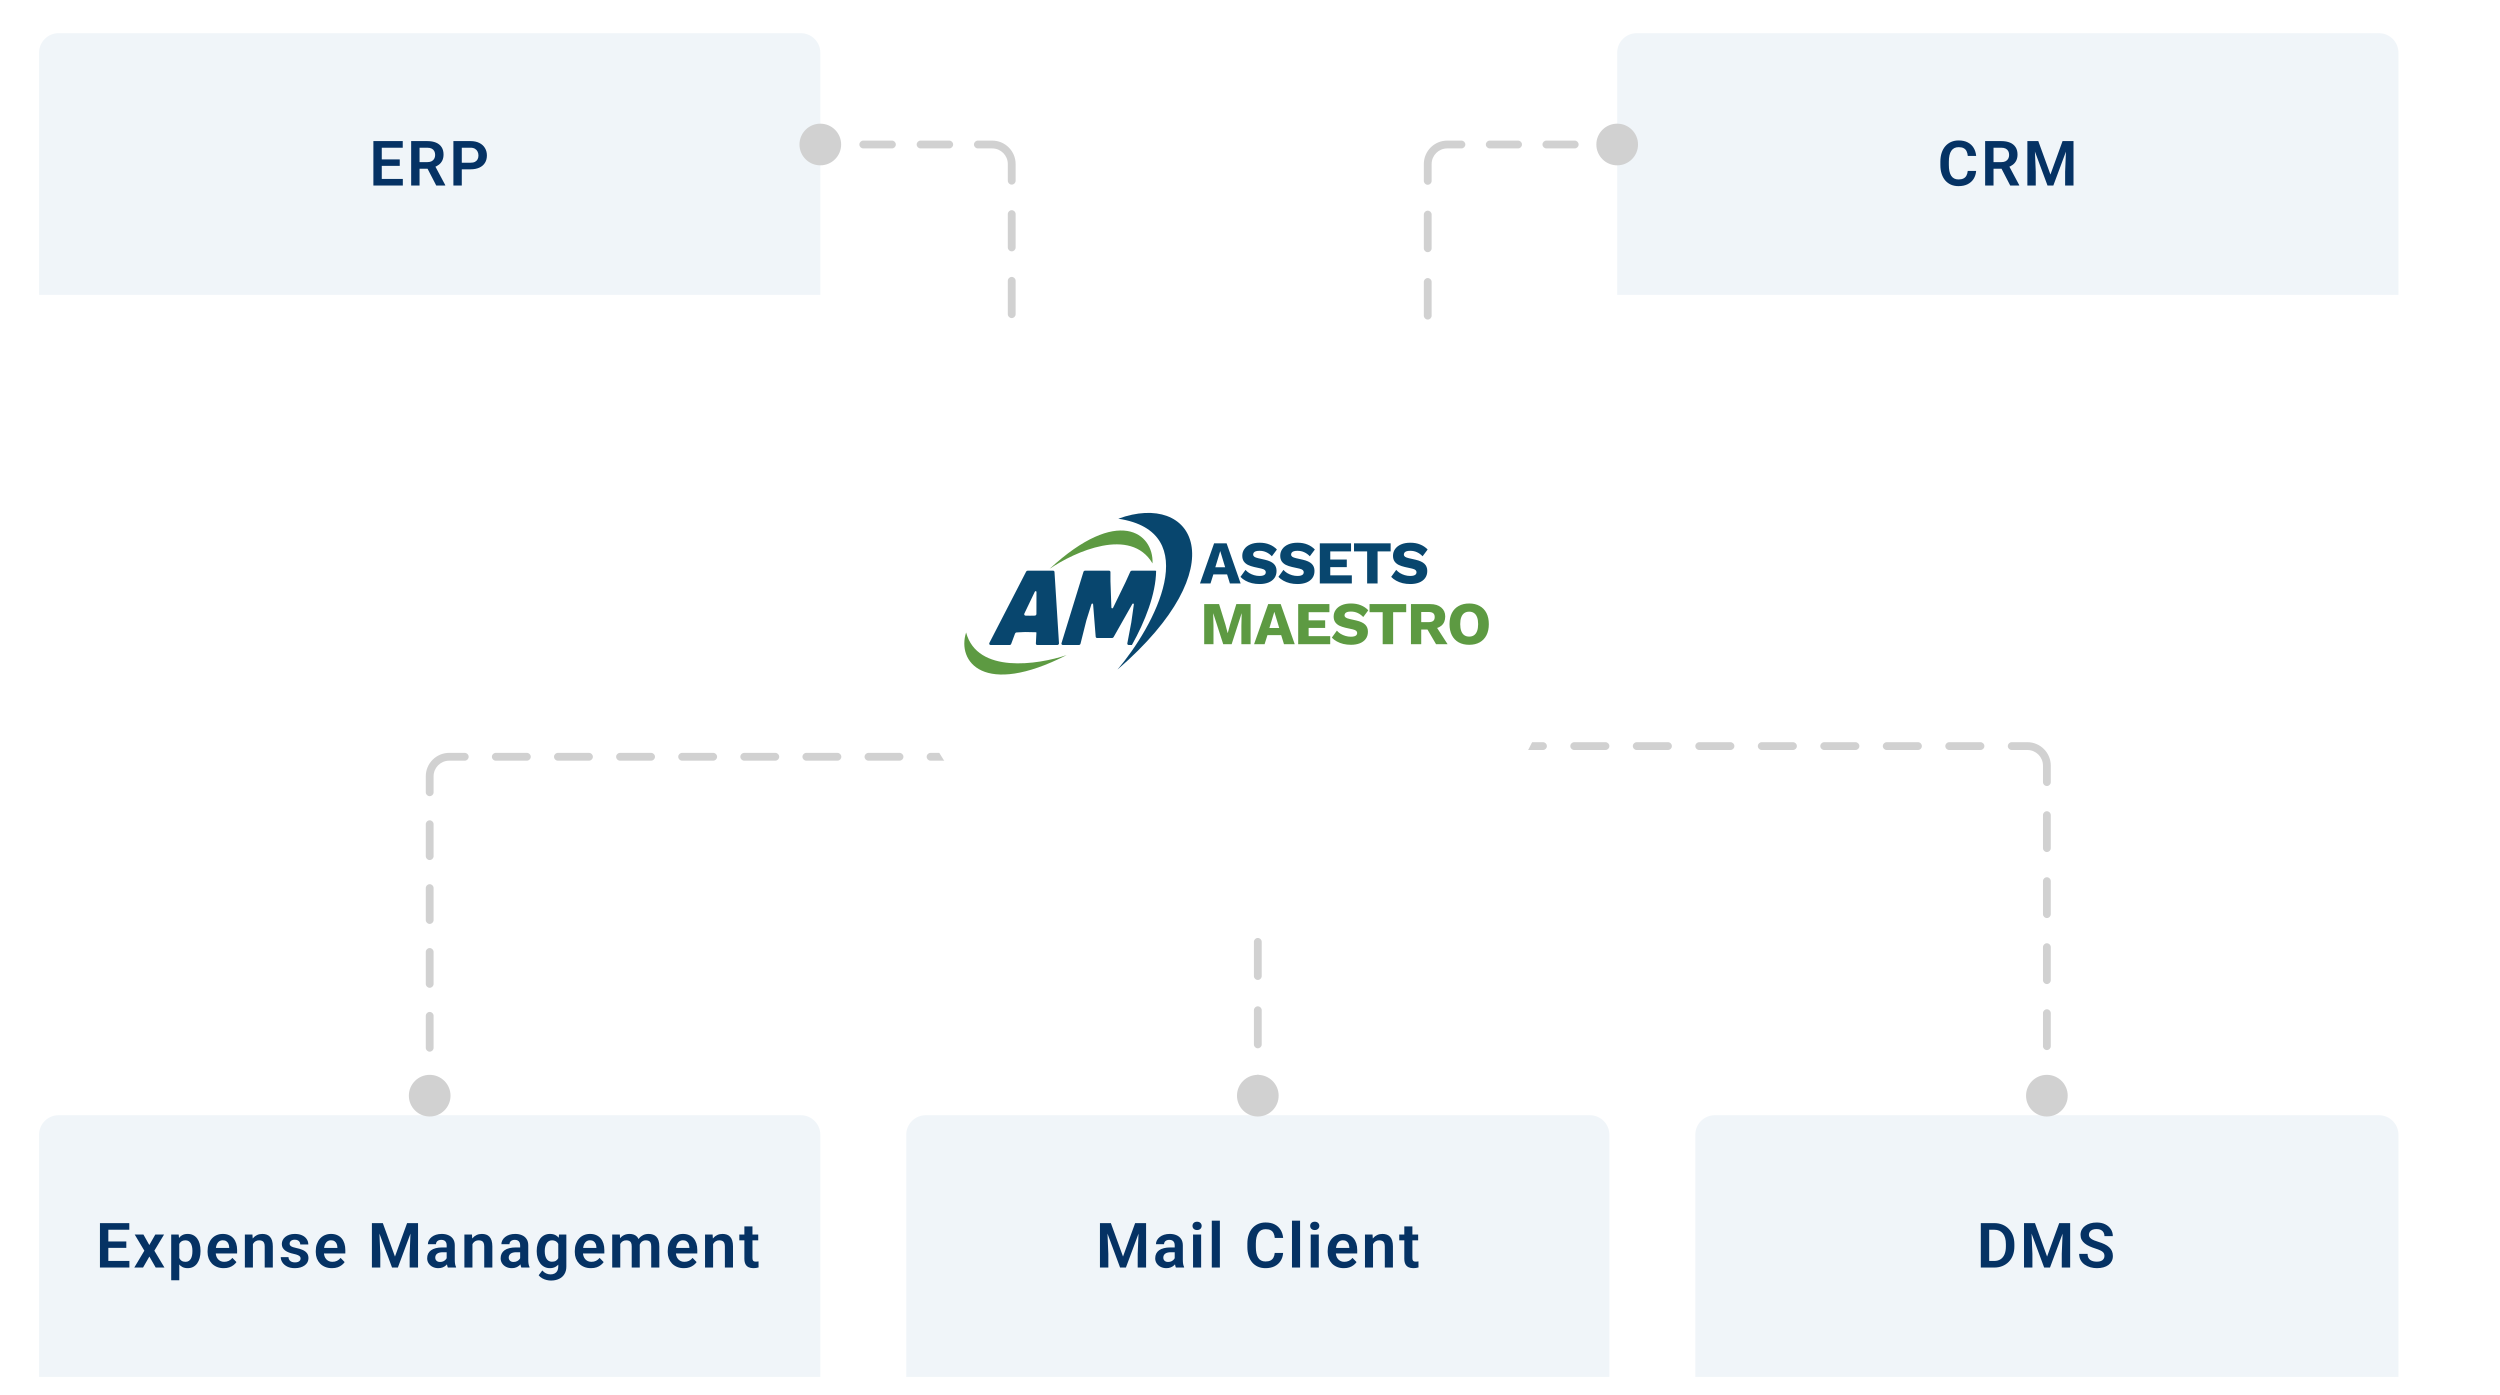 <?xml version="1.0" encoding="UTF-8"?>
<svg xmlns="http://www.w3.org/2000/svg" width="640" height="357" viewBox="0 0 640 357" fill="none">
  <g clip-path="url(#clip0_5178_7550)">
    <rect width="640" height="356" transform="translate(0 0.494)" fill="white"></rect>
    <g filter="url(#filter0_d_5178_7550)">
      <rect width="180" height="67" transform="translate(232 280.494)" fill="white"></rect>
      <path d="M232 285.494C232 282.732 234.239 280.494 237 280.494H407C409.761 280.494 412 282.732 412 285.494V347.494H232V285.494Z" fill="#F0F5F9"></path>
      <path d="M282.523 308.119H284.383L287.492 316.681L290.594 308.119H292.461L288.234 319.494H286.742L282.523 308.119ZM281.586 308.119H283.406L283.734 315.986V319.494H281.586V308.119ZM291.57 308.119H293.398V319.494H291.25V315.986L291.57 308.119ZM300.726 317.697V313.798C300.726 313.512 300.676 313.264 300.578 313.056C300.479 312.848 300.328 312.686 300.124 312.572C299.921 312.457 299.663 312.4 299.351 312.4C299.075 312.4 298.833 312.447 298.624 312.541C298.421 312.634 298.265 312.767 298.156 312.939C298.046 313.106 297.992 313.298 297.992 313.517H295.921C295.921 313.168 296.005 312.837 296.171 312.525C296.338 312.207 296.575 311.926 296.882 311.681C297.195 311.431 297.567 311.236 297.999 311.095C298.437 310.955 298.926 310.884 299.468 310.884C300.109 310.884 300.679 310.994 301.179 311.212C301.684 311.426 302.08 311.749 302.367 312.181C302.658 312.613 302.804 313.158 302.804 313.814V317.501C302.804 317.923 302.83 318.285 302.882 318.587C302.939 318.884 303.023 319.142 303.132 319.361V319.494H301.031C300.932 319.28 300.856 319.009 300.804 318.681C300.752 318.348 300.726 318.02 300.726 317.697ZM301.015 314.345L301.031 315.572H299.726C299.403 315.572 299.119 315.606 298.874 315.673C298.63 315.736 298.429 315.83 298.273 315.955C298.117 316.074 297.999 316.22 297.921 316.392C297.843 316.559 297.804 316.749 297.804 316.962C297.804 317.171 297.851 317.358 297.945 317.525C298.044 317.692 298.184 317.824 298.367 317.923C298.554 318.017 298.773 318.064 299.023 318.064C299.387 318.064 299.705 317.991 299.976 317.845C300.247 317.694 300.458 317.512 300.609 317.298C300.76 317.085 300.841 316.882 300.851 316.689L301.445 317.58C301.372 317.793 301.262 318.02 301.117 318.259C300.971 318.499 300.783 318.723 300.554 318.931C300.325 319.139 300.049 319.311 299.726 319.447C299.403 319.582 299.028 319.65 298.601 319.65C298.054 319.65 297.564 319.541 297.132 319.322C296.7 319.103 296.359 318.804 296.109 318.423C295.859 318.043 295.734 317.611 295.734 317.126C295.734 316.679 295.817 316.283 295.984 315.939C296.15 315.595 296.398 315.306 296.726 315.072C297.054 314.832 297.46 314.653 297.945 314.533C298.434 314.408 298.994 314.345 299.624 314.345H301.015ZM307.491 311.041V319.494H305.421V311.041H307.491ZM305.28 308.83C305.28 308.522 305.384 308.267 305.593 308.064C305.806 307.861 306.093 307.759 306.452 307.759C306.811 307.759 307.095 307.861 307.303 308.064C307.517 308.267 307.624 308.522 307.624 308.83C307.624 309.132 307.517 309.384 307.303 309.587C307.095 309.791 306.811 309.892 306.452 309.892C306.093 309.892 305.806 309.791 305.593 309.587C305.384 309.384 305.28 309.132 305.28 308.83ZM312.287 307.494V319.494H310.217V307.494H312.287ZM326.333 315.751H328.481C328.424 316.512 328.213 317.186 327.848 317.775C327.484 318.358 326.976 318.817 326.325 319.15C325.674 319.483 324.885 319.65 323.958 319.65C323.244 319.65 322.601 319.525 322.028 319.275C321.46 319.02 320.973 318.658 320.567 318.189C320.166 317.715 319.859 317.147 319.645 316.486C319.432 315.819 319.325 315.072 319.325 314.244V313.376C319.325 312.548 319.434 311.801 319.653 311.134C319.872 310.468 320.184 309.9 320.591 309.431C321.002 308.957 321.494 308.593 322.067 308.337C322.645 308.082 323.291 307.955 324.005 307.955C324.932 307.955 325.716 308.126 326.356 308.47C326.997 308.809 327.494 309.275 327.848 309.869C328.203 310.462 328.416 311.145 328.489 311.916H326.341C326.299 311.436 326.195 311.03 326.028 310.697C325.867 310.363 325.622 310.111 325.294 309.939C324.971 309.762 324.541 309.673 324.005 309.673C323.588 309.673 323.221 309.751 322.903 309.908C322.591 310.064 322.33 310.298 322.122 310.611C321.914 310.918 321.757 311.304 321.653 311.767C321.549 312.225 321.497 312.757 321.497 313.361V314.244C321.497 314.822 321.544 315.34 321.638 315.798C321.731 316.257 321.877 316.645 322.075 316.962C322.273 317.28 322.528 317.522 322.841 317.689C323.153 317.856 323.526 317.939 323.958 317.939C324.484 317.939 324.911 317.856 325.239 317.689C325.572 317.522 325.825 317.278 325.997 316.955C326.174 316.632 326.286 316.231 326.333 315.751ZM332.817 307.494V319.494H330.746V307.494H332.817ZM337.613 311.041V319.494H335.542V311.041H337.613ZM335.402 308.83C335.402 308.522 335.506 308.267 335.714 308.064C335.928 307.861 336.214 307.759 336.574 307.759C336.933 307.759 337.217 307.861 337.425 308.064C337.639 308.267 337.746 308.522 337.746 308.83C337.746 309.132 337.639 309.384 337.425 309.587C337.217 309.791 336.933 309.892 336.574 309.892C336.214 309.892 335.928 309.791 335.714 309.587C335.506 309.384 335.402 309.132 335.402 308.83ZM344.018 319.65C343.378 319.65 342.802 319.546 342.292 319.337C341.781 319.129 341.347 318.84 340.987 318.47C340.633 318.095 340.36 317.66 340.167 317.166C339.979 316.666 339.886 316.129 339.886 315.556V315.244C339.886 314.593 339.979 314.001 340.167 313.47C340.354 312.934 340.62 312.473 340.964 312.087C341.307 311.702 341.719 311.405 342.198 311.197C342.677 310.988 343.206 310.884 343.784 310.884C344.383 310.884 344.912 310.986 345.37 311.189C345.828 311.387 346.211 311.668 346.518 312.033C346.826 312.397 347.057 312.835 347.214 313.345C347.37 313.85 347.448 314.41 347.448 315.025V315.892H340.823V314.47H345.417V314.314C345.406 313.986 345.344 313.686 345.229 313.416C345.115 313.139 344.938 312.921 344.698 312.759C344.459 312.593 344.149 312.509 343.768 312.509C343.461 312.509 343.193 312.577 342.964 312.712C342.74 312.843 342.552 313.03 342.401 313.275C342.255 313.514 342.146 313.801 342.073 314.134C342 314.468 341.964 314.837 341.964 315.244V315.556C341.964 315.91 342.011 316.238 342.104 316.541C342.203 316.843 342.347 317.106 342.534 317.33C342.727 317.548 342.956 317.72 343.222 317.845C343.492 317.965 343.8 318.025 344.143 318.025C344.576 318.025 344.966 317.942 345.315 317.775C345.669 317.603 345.977 317.35 346.237 317.017L347.276 318.095C347.099 318.356 346.86 318.606 346.557 318.845C346.261 319.085 345.901 319.28 345.479 319.431C345.057 319.577 344.571 319.65 344.018 319.65ZM351.494 312.845V319.494H349.432V311.041H351.369L351.494 312.845ZM351.166 314.962H350.557C350.562 314.348 350.645 313.791 350.807 313.291C350.968 312.791 351.195 312.361 351.487 312.001C351.783 311.642 352.135 311.366 352.541 311.173C352.948 310.981 353.401 310.884 353.901 310.884C354.307 310.884 354.674 310.942 355.002 311.056C355.33 311.171 355.612 311.353 355.846 311.603C356.086 311.853 356.268 312.181 356.393 312.587C356.523 312.988 356.588 313.483 356.588 314.072V319.494H354.51V314.056C354.51 313.671 354.453 313.366 354.338 313.142C354.229 312.918 354.067 312.759 353.854 312.666C353.645 312.572 353.388 312.525 353.08 312.525C352.763 312.525 352.484 312.59 352.244 312.72C352.01 312.845 351.812 313.02 351.651 313.244C351.494 313.468 351.375 313.725 351.291 314.017C351.208 314.309 351.166 314.624 351.166 314.962ZM363.048 311.041V312.525H358.205V311.041H363.048ZM359.502 308.962H361.572V317.056C361.572 317.306 361.606 317.499 361.673 317.634C361.741 317.77 361.843 317.861 361.978 317.908C362.114 317.955 362.275 317.978 362.463 317.978C362.598 317.978 362.723 317.97 362.838 317.955C362.952 317.939 363.048 317.923 363.127 317.908L363.134 319.455C362.963 319.512 362.767 319.559 362.548 319.595C362.335 319.632 362.093 319.65 361.822 319.65C361.358 319.65 360.952 319.572 360.603 319.416C360.254 319.254 359.983 318.996 359.791 318.642C359.598 318.283 359.502 317.809 359.502 317.22V308.962Z" fill="#053264"></path>
    </g>
    <g filter="url(#filter1_d_5178_7550)">
      <rect width="200" height="67" transform="translate(10 3.494)" fill="white"></rect>
      <path d="M10 8.494C10 5.732 12.239 3.494 15 3.494H205C207.761 3.494 210 5.732 210 8.494V70.494H10V8.494Z" fill="#F0F5F9"></path>
      <path d="M103.125 40.806V42.494H97.078V40.806H103.125ZM97.734 31.119V42.494H95.586V31.119H97.734ZM102.336 35.814V37.462H97.078V35.814H102.336ZM103.102 31.119V32.814H97.078V31.119H103.102ZM105.257 31.119H109.39C110.255 31.119 110.997 31.249 111.617 31.509C112.236 31.77 112.713 32.155 113.046 32.666C113.38 33.176 113.546 33.803 113.546 34.548C113.546 35.137 113.442 35.647 113.234 36.08C113.025 36.512 112.731 36.874 112.351 37.166C111.976 37.457 111.533 37.686 111.023 37.853L110.351 38.197H106.703L106.687 36.502H109.413C109.856 36.502 110.223 36.423 110.515 36.267C110.807 36.111 111.025 35.895 111.171 35.619C111.322 35.343 111.398 35.028 111.398 34.673C111.398 34.293 111.325 33.965 111.179 33.689C111.033 33.408 110.812 33.192 110.515 33.041C110.218 32.889 109.843 32.814 109.39 32.814H107.406V42.494H105.257V31.119ZM111.679 42.494L109.046 37.4L111.32 37.392L113.984 42.384V42.494H111.679ZM120.444 38.345H117.514V36.658H120.444C120.923 36.658 121.311 36.58 121.608 36.423C121.91 36.262 122.132 36.043 122.272 35.767C122.413 35.486 122.483 35.166 122.483 34.806C122.483 34.457 122.413 34.132 122.272 33.83C122.132 33.528 121.91 33.283 121.608 33.095C121.311 32.908 120.923 32.814 120.444 32.814H118.218V42.494H116.069V31.119H120.444C121.329 31.119 122.085 31.277 122.71 31.595C123.34 31.908 123.819 32.343 124.147 32.9C124.481 33.452 124.647 34.082 124.647 34.791C124.647 35.525 124.481 36.158 124.147 36.689C123.819 37.22 123.34 37.629 122.71 37.916C122.085 38.202 121.329 38.345 120.444 38.345Z" fill="#053264"></path>
    </g>
    <g filter="url(#filter2_d_5178_7550)">
      <rect width="200" height="67" transform="translate(10 280.494)" fill="white"></rect>
      <path d="M10 285.494C10 282.732 12.239 280.494 15 280.494H205C207.761 280.494 210 282.732 210 285.494V347.494H10V285.494Z" fill="#F0F5F9"></path>
      <path d="M33.125 317.806V319.494H27.078V317.806H33.125ZM27.734 308.119V319.494H25.586V308.119H27.734ZM32.336 312.814V314.462H27.078V312.814H32.336ZM33.102 308.119V309.814H27.078V308.119H33.102ZM36.718 311.041L38.226 313.728L39.757 311.041H41.999L39.515 315.181L42.101 319.494H39.859L38.242 316.673L36.617 319.494H34.374L36.953 315.181L34.484 311.041H36.718ZM45.897 312.666V322.744H43.827V311.041H45.741L45.897 312.666ZM51.327 315.181V315.345C51.327 315.96 51.254 316.53 51.108 317.056C50.968 317.577 50.759 318.033 50.483 318.423C50.207 318.809 49.863 319.111 49.452 319.33C49.046 319.543 48.577 319.65 48.046 319.65C47.525 319.65 47.072 319.551 46.686 319.353C46.301 319.15 45.975 318.863 45.71 318.494C45.444 318.124 45.23 317.694 45.069 317.205C44.913 316.71 44.796 316.171 44.718 315.587V315.064C44.796 314.444 44.913 313.882 45.069 313.376C45.23 312.866 45.444 312.426 45.71 312.056C45.975 311.681 46.298 311.392 46.678 311.189C47.064 310.986 47.514 310.884 48.03 310.884C48.566 310.884 49.038 310.986 49.444 311.189C49.855 311.392 50.202 311.684 50.483 312.064C50.764 312.444 50.975 312.897 51.116 313.423C51.257 313.949 51.327 314.535 51.327 315.181ZM49.257 315.345V315.181C49.257 314.806 49.223 314.46 49.155 314.142C49.087 313.819 48.983 313.538 48.843 313.298C48.702 313.054 48.52 312.863 48.296 312.728C48.072 312.593 47.801 312.525 47.483 312.525C47.165 312.525 46.892 312.577 46.663 312.681C46.434 312.785 46.246 312.934 46.1 313.126C45.955 313.319 45.84 313.548 45.757 313.814C45.678 314.074 45.626 314.363 45.6 314.681V315.978C45.647 316.363 45.738 316.71 45.874 317.017C46.009 317.324 46.207 317.569 46.468 317.751C46.733 317.934 47.077 318.025 47.499 318.025C47.816 318.025 48.087 317.955 48.311 317.814C48.535 317.673 48.718 317.481 48.858 317.236C48.999 316.986 49.1 316.699 49.163 316.376C49.225 316.054 49.257 315.71 49.257 315.345ZM57.272 319.65C56.631 319.65 56.055 319.546 55.545 319.337C55.035 319.129 54.6 318.84 54.24 318.47C53.886 318.095 53.613 317.66 53.42 317.166C53.233 316.666 53.139 316.129 53.139 315.556V315.244C53.139 314.593 53.233 314.001 53.42 313.47C53.608 312.934 53.873 312.473 54.217 312.087C54.561 311.702 54.972 311.405 55.451 311.197C55.93 310.988 56.459 310.884 57.037 310.884C57.636 310.884 58.165 310.986 58.623 311.189C59.081 311.387 59.464 311.668 59.772 312.033C60.079 312.397 60.311 312.835 60.467 313.345C60.623 313.85 60.701 314.41 60.701 315.025V315.892H54.076V314.47H58.67V314.314C58.66 313.986 58.597 313.686 58.483 313.416C58.368 313.139 58.191 312.921 57.951 312.759C57.712 312.593 57.402 312.509 57.022 312.509C56.714 312.509 56.446 312.577 56.217 312.712C55.993 312.843 55.805 313.03 55.654 313.275C55.508 313.514 55.399 313.801 55.326 314.134C55.253 314.468 55.217 314.837 55.217 315.244V315.556C55.217 315.91 55.264 316.238 55.358 316.541C55.456 316.843 55.6 317.106 55.787 317.33C55.98 317.548 56.209 317.72 56.475 317.845C56.745 317.965 57.053 318.025 57.397 318.025C57.829 318.025 58.219 317.942 58.568 317.775C58.923 317.603 59.23 317.35 59.49 317.017L60.529 318.095C60.352 318.356 60.113 318.606 59.811 318.845C59.514 319.085 59.154 319.28 58.733 319.431C58.311 319.577 57.824 319.65 57.272 319.65ZM64.748 312.845V319.494H62.685V311.041H64.623L64.748 312.845ZM64.419 314.962H63.81C63.815 314.348 63.898 313.791 64.06 313.291C64.222 312.791 64.448 312.361 64.74 312.001C65.037 311.642 65.388 311.366 65.794 311.173C66.201 310.981 66.654 310.884 67.154 310.884C67.56 310.884 67.927 310.942 68.255 311.056C68.583 311.171 68.865 311.353 69.099 311.603C69.339 311.853 69.521 312.181 69.646 312.587C69.776 312.988 69.841 313.483 69.841 314.072V319.494H67.763V314.056C67.763 313.671 67.706 313.366 67.591 313.142C67.482 312.918 67.32 312.759 67.107 312.666C66.898 312.572 66.641 312.525 66.333 312.525C66.016 312.525 65.737 312.59 65.498 312.72C65.263 312.845 65.065 313.02 64.904 313.244C64.748 313.468 64.628 313.725 64.544 314.017C64.461 314.309 64.419 314.624 64.419 314.962ZM76.95 317.181C76.95 317.004 76.903 316.845 76.809 316.705C76.716 316.564 76.538 316.436 76.278 316.322C76.023 316.202 75.648 316.09 75.153 315.986C74.716 315.892 74.312 315.775 73.942 315.634C73.572 315.494 73.255 315.324 72.989 315.126C72.723 314.923 72.515 314.686 72.364 314.416C72.218 314.139 72.145 313.822 72.145 313.462C72.145 313.113 72.221 312.785 72.372 312.478C72.523 312.166 72.742 311.892 73.028 311.658C73.315 311.418 73.663 311.231 74.075 311.095C74.487 310.955 74.95 310.884 75.466 310.884C76.184 310.884 76.802 311.001 77.317 311.236C77.838 311.47 78.237 311.793 78.513 312.205C78.788 312.611 78.927 313.069 78.927 313.58H76.864C76.864 313.356 76.812 313.153 76.708 312.97C76.609 312.788 76.455 312.642 76.247 312.533C76.038 312.418 75.775 312.361 75.458 312.361C75.171 312.361 74.929 312.408 74.731 312.501C74.538 312.595 74.393 312.718 74.294 312.869C74.195 313.02 74.145 313.186 74.145 313.369C74.145 313.504 74.171 313.626 74.223 313.736C74.281 313.84 74.372 313.936 74.497 314.025C74.622 314.113 74.791 314.194 75.005 314.267C75.223 314.34 75.492 314.41 75.809 314.478C76.44 314.603 76.989 314.77 77.458 314.978C77.932 315.181 78.302 315.452 78.567 315.791C78.833 316.129 78.966 316.561 78.966 317.087C78.966 317.462 78.885 317.806 78.723 318.119C78.562 318.426 78.328 318.694 78.02 318.923C77.713 319.153 77.346 319.332 76.919 319.462C76.492 319.587 76.01 319.65 75.473 319.65C74.697 319.65 74.041 319.512 73.505 319.236C72.968 318.955 72.562 318.6 72.286 318.173C72.01 317.741 71.872 317.293 71.872 316.83H73.848C73.864 317.158 73.953 317.421 74.114 317.619C74.275 317.817 74.479 317.96 74.723 318.048C74.973 318.132 75.237 318.173 75.513 318.173C75.825 318.173 76.088 318.132 76.302 318.048C76.515 317.96 76.677 317.843 76.786 317.697C76.895 317.546 76.95 317.374 76.95 317.181ZM84.973 319.65C84.332 319.65 83.757 319.546 83.246 319.337C82.736 319.129 82.301 318.84 81.942 318.47C81.587 318.095 81.314 317.66 81.121 317.166C80.934 316.666 80.84 316.129 80.84 315.556V315.244C80.84 314.593 80.934 314.001 81.121 313.47C81.309 312.934 81.574 312.473 81.918 312.087C82.262 311.702 82.673 311.405 83.153 311.197C83.632 310.988 84.16 310.884 84.738 310.884C85.337 310.884 85.866 310.986 86.324 311.189C86.783 311.387 87.165 311.668 87.473 312.033C87.78 312.397 88.012 312.835 88.168 313.345C88.324 313.85 88.403 314.41 88.403 315.025V315.892H81.778V314.47H86.371V314.314C86.361 313.986 86.298 313.686 86.184 313.416C86.069 313.139 85.892 312.921 85.653 312.759C85.413 312.593 85.103 312.509 84.723 312.509C84.415 312.509 84.147 312.577 83.918 312.712C83.694 312.843 83.507 313.03 83.356 313.275C83.21 313.514 83.1 313.801 83.028 314.134C82.955 314.468 82.918 314.837 82.918 315.244V315.556C82.918 315.91 82.965 316.238 83.059 316.541C83.158 316.843 83.301 317.106 83.488 317.33C83.681 317.548 83.91 317.72 84.176 317.845C84.447 317.965 84.754 318.025 85.098 318.025C85.53 318.025 85.921 317.942 86.27 317.775C86.624 317.603 86.931 317.35 87.192 317.017L88.231 318.095C88.053 318.356 87.814 318.606 87.512 318.845C87.215 319.085 86.856 319.28 86.434 319.431C86.012 319.577 85.525 319.65 84.973 319.65ZM96.143 308.119H98.003L101.112 316.681L104.214 308.119H106.081L101.854 319.494H100.362L96.143 308.119ZM95.206 308.119H97.026L97.354 315.986V319.494H95.206V308.119ZM105.19 308.119H107.018V319.494H104.87V315.986L105.19 308.119ZM114.346 317.697V313.798C114.346 313.512 114.296 313.264 114.198 313.056C114.099 312.848 113.948 312.686 113.744 312.572C113.541 312.457 113.283 312.4 112.971 312.4C112.695 312.4 112.453 312.447 112.244 312.541C112.041 312.634 111.885 312.767 111.776 312.939C111.666 313.106 111.612 313.298 111.612 313.517H109.541C109.541 313.168 109.625 312.837 109.791 312.525C109.958 312.207 110.195 311.926 110.502 311.681C110.815 311.431 111.187 311.236 111.619 311.095C112.057 310.955 112.546 310.884 113.088 310.884C113.729 310.884 114.299 310.994 114.799 311.212C115.304 311.426 115.7 311.749 115.987 312.181C116.278 312.613 116.424 313.158 116.424 313.814V317.501C116.424 317.923 116.45 318.285 116.502 318.587C116.559 318.884 116.643 319.142 116.752 319.361V319.494H114.651C114.552 319.28 114.476 319.009 114.424 318.681C114.372 318.348 114.346 318.02 114.346 317.697ZM114.635 314.345L114.651 315.572H113.346C113.023 315.572 112.739 315.606 112.494 315.673C112.25 315.736 112.049 315.83 111.893 315.955C111.737 316.074 111.619 316.22 111.541 316.392C111.463 316.559 111.424 316.749 111.424 316.962C111.424 317.171 111.471 317.358 111.565 317.525C111.664 317.692 111.804 317.824 111.987 317.923C112.174 318.017 112.393 318.064 112.643 318.064C113.007 318.064 113.325 317.991 113.596 317.845C113.867 317.694 114.078 317.512 114.229 317.298C114.38 317.085 114.461 316.882 114.471 316.689L115.065 317.58C114.992 317.793 114.882 318.02 114.737 318.259C114.591 318.499 114.403 318.723 114.174 318.931C113.945 319.139 113.669 319.311 113.346 319.447C113.023 319.582 112.648 319.65 112.221 319.65C111.674 319.65 111.184 319.541 110.752 319.322C110.32 319.103 109.979 318.804 109.729 318.423C109.479 318.043 109.354 317.611 109.354 317.126C109.354 316.679 109.437 316.283 109.604 315.939C109.77 315.595 110.018 315.306 110.346 315.072C110.674 314.832 111.08 314.653 111.565 314.533C112.054 314.408 112.614 314.345 113.244 314.345H114.635ZM120.947 312.845V319.494H118.884V311.041H120.822L120.947 312.845ZM120.619 314.962H120.009C120.015 314.348 120.098 313.791 120.259 313.291C120.421 312.791 120.647 312.361 120.939 312.001C121.236 311.642 121.588 311.366 121.994 311.173C122.4 310.981 122.853 310.884 123.353 310.884C123.759 310.884 124.127 310.942 124.455 311.056C124.783 311.171 125.064 311.353 125.298 311.603C125.538 311.853 125.72 312.181 125.845 312.587C125.976 312.988 126.041 313.483 126.041 314.072V319.494H123.963V314.056C123.963 313.671 123.905 313.366 123.791 313.142C123.681 312.918 123.52 312.759 123.306 312.666C123.098 312.572 122.84 312.525 122.533 312.525C122.215 312.525 121.936 312.59 121.697 312.72C121.463 312.845 121.265 313.02 121.103 313.244C120.947 313.468 120.827 313.725 120.744 314.017C120.66 314.309 120.619 314.624 120.619 314.962ZM133.157 317.697V313.798C133.157 313.512 133.108 313.264 133.009 313.056C132.91 312.848 132.759 312.686 132.556 312.572C132.353 312.457 132.095 312.4 131.782 312.4C131.506 312.4 131.264 312.447 131.056 312.541C130.853 312.634 130.696 312.767 130.587 312.939C130.478 313.106 130.423 313.298 130.423 313.517H128.353C128.353 313.168 128.436 312.837 128.603 312.525C128.769 312.207 129.006 311.926 129.313 311.681C129.626 311.431 129.998 311.236 130.431 311.095C130.868 310.955 131.358 310.884 131.899 310.884C132.54 310.884 133.11 310.994 133.61 311.212C134.116 311.426 134.511 311.749 134.798 312.181C135.089 312.613 135.235 313.158 135.235 313.814V317.501C135.235 317.923 135.261 318.285 135.313 318.587C135.371 318.884 135.454 319.142 135.563 319.361V319.494H133.462C133.363 319.28 133.287 319.009 133.235 318.681C133.183 318.348 133.157 318.02 133.157 317.697ZM133.446 314.345L133.462 315.572H132.157C131.834 315.572 131.55 315.606 131.306 315.673C131.061 315.736 130.86 315.83 130.704 315.955C130.548 316.074 130.431 316.22 130.353 316.392C130.274 316.559 130.235 316.749 130.235 316.962C130.235 317.171 130.282 317.358 130.376 317.525C130.475 317.692 130.616 317.824 130.798 317.923C130.985 318.017 131.204 318.064 131.454 318.064C131.819 318.064 132.136 317.991 132.407 317.845C132.678 317.694 132.889 317.512 133.04 317.298C133.191 317.085 133.272 316.882 133.282 316.689L133.876 317.58C133.803 317.793 133.694 318.02 133.548 318.259C133.402 318.499 133.214 318.723 132.985 318.931C132.756 319.139 132.48 319.311 132.157 319.447C131.834 319.582 131.459 319.65 131.032 319.65C130.485 319.65 129.996 319.541 129.563 319.322C129.131 319.103 128.79 318.804 128.54 318.423C128.29 318.043 128.165 317.611 128.165 317.126C128.165 316.679 128.248 316.283 128.415 315.939C128.582 315.595 128.829 315.306 129.157 315.072C129.485 314.832 129.892 314.653 130.376 314.533C130.866 314.408 131.425 314.345 132.056 314.345H133.446ZM143.11 311.041H144.985V319.236C144.985 320.001 144.818 320.65 144.485 321.181C144.157 321.718 143.696 322.124 143.102 322.4C142.508 322.681 141.818 322.822 141.032 322.822C140.693 322.822 140.326 322.775 139.93 322.681C139.539 322.587 139.162 322.439 138.797 322.236C138.438 322.038 138.138 321.78 137.899 321.462L138.828 320.244C139.11 320.572 139.427 320.819 139.782 320.986C140.136 321.158 140.519 321.244 140.93 321.244C141.347 321.244 141.701 321.166 141.993 321.009C142.289 320.858 142.516 320.634 142.672 320.337C142.834 320.046 142.914 319.686 142.914 319.259V312.97L143.11 311.041ZM137.399 315.369V315.205C137.399 314.559 137.477 313.973 137.633 313.447C137.789 312.916 138.013 312.46 138.305 312.08C138.602 311.699 138.959 311.405 139.375 311.197C139.797 310.988 140.271 310.884 140.797 310.884C141.354 310.884 141.823 310.986 142.203 311.189C142.589 311.392 142.907 311.681 143.157 312.056C143.412 312.431 143.61 312.876 143.75 313.392C143.896 313.903 144.008 314.465 144.086 315.08V315.525C144.013 316.124 143.896 316.673 143.735 317.173C143.578 317.673 143.37 318.111 143.11 318.486C142.849 318.856 142.526 319.142 142.141 319.345C141.756 319.548 141.302 319.65 140.782 319.65C140.261 319.65 139.792 319.543 139.375 319.33C138.959 319.116 138.602 318.817 138.305 318.431C138.013 318.046 137.789 317.593 137.633 317.072C137.477 316.551 137.399 315.983 137.399 315.369ZM139.461 315.205V315.369C139.461 315.733 139.498 316.074 139.571 316.392C139.644 316.71 139.756 316.991 139.907 317.236C140.058 317.475 140.248 317.663 140.477 317.798C140.706 317.934 140.979 318.001 141.297 318.001C141.724 318.001 142.073 317.913 142.344 317.736C142.62 317.554 142.828 317.306 142.969 316.994C143.115 316.676 143.209 316.319 143.25 315.923V314.697C143.224 314.384 143.167 314.095 143.078 313.83C142.995 313.564 142.878 313.335 142.727 313.142C142.576 312.949 142.383 312.798 142.149 312.689C141.914 312.58 141.636 312.525 141.313 312.525C141 312.525 140.727 312.595 140.493 312.736C140.258 312.871 140.065 313.061 139.914 313.306C139.763 313.551 139.649 313.835 139.571 314.158C139.498 314.481 139.461 314.83 139.461 315.205ZM151.281 319.65C150.64 319.65 150.065 319.546 149.554 319.337C149.044 319.129 148.609 318.84 148.25 318.47C147.896 318.095 147.622 317.66 147.429 317.166C147.242 316.666 147.148 316.129 147.148 315.556V315.244C147.148 314.593 147.242 314.001 147.429 313.47C147.617 312.934 147.882 312.473 148.226 312.087C148.57 311.702 148.981 311.405 149.461 311.197C149.94 310.988 150.468 310.884 151.047 310.884C151.646 310.884 152.174 310.986 152.632 311.189C153.091 311.387 153.474 311.668 153.781 312.033C154.088 312.397 154.32 312.835 154.476 313.345C154.632 313.85 154.711 314.41 154.711 315.025V315.892H148.086V314.47H152.679V314.314C152.669 313.986 152.606 313.686 152.492 313.416C152.377 313.139 152.2 312.921 151.961 312.759C151.721 312.593 151.411 312.509 151.031 312.509C150.724 312.509 150.455 312.577 150.226 312.712C150.002 312.843 149.815 313.03 149.664 313.275C149.518 313.514 149.409 313.801 149.336 314.134C149.263 314.468 149.226 314.837 149.226 315.244V315.556C149.226 315.91 149.273 316.238 149.367 316.541C149.466 316.843 149.609 317.106 149.797 317.33C149.989 317.548 150.218 317.72 150.484 317.845C150.755 317.965 151.062 318.025 151.406 318.025C151.838 318.025 152.229 317.942 152.578 317.775C152.932 317.603 153.239 317.35 153.5 317.017L154.539 318.095C154.362 318.356 154.122 318.606 153.82 318.845C153.523 319.085 153.164 319.28 152.742 319.431C152.32 319.577 151.833 319.65 151.281 319.65ZM158.788 312.775V319.494H156.726V311.041H158.671L158.788 312.775ZM158.483 314.962H157.851C157.851 314.374 157.921 313.832 158.062 313.337C158.207 312.843 158.421 312.413 158.702 312.048C158.983 311.679 159.33 311.392 159.741 311.189C160.158 310.986 160.64 310.884 161.187 310.884C161.567 310.884 161.916 310.942 162.233 311.056C162.551 311.166 162.825 311.34 163.054 311.58C163.288 311.814 163.468 312.121 163.593 312.501C163.718 312.876 163.78 313.327 163.78 313.853V319.494H161.718V314.064C161.718 313.668 161.661 313.358 161.546 313.134C161.437 312.91 161.278 312.754 161.069 312.666C160.861 312.572 160.611 312.525 160.319 312.525C159.996 312.525 159.718 312.59 159.483 312.72C159.254 312.845 159.064 313.02 158.913 313.244C158.767 313.468 158.658 313.725 158.585 314.017C158.517 314.309 158.483 314.624 158.483 314.962ZM163.624 314.58L162.773 314.736C162.778 314.205 162.851 313.707 162.991 313.244C163.132 312.775 163.338 312.366 163.608 312.017C163.884 311.663 164.226 311.387 164.632 311.189C165.043 310.986 165.517 310.884 166.054 310.884C166.47 310.884 166.845 310.944 167.179 311.064C167.517 311.179 167.806 311.363 168.046 311.619C168.286 311.869 168.468 312.194 168.593 312.595C168.723 312.996 168.788 313.486 168.788 314.064V319.494H166.71V314.056C166.71 313.645 166.653 313.33 166.538 313.111C166.429 312.892 166.27 312.741 166.062 312.658C165.853 312.569 165.608 312.525 165.327 312.525C165.041 312.525 164.791 312.58 164.577 312.689C164.369 312.793 164.192 312.939 164.046 313.126C163.905 313.314 163.799 313.533 163.726 313.783C163.658 314.028 163.624 314.293 163.624 314.58ZM175.077 319.65C174.436 319.65 173.86 319.546 173.35 319.337C172.84 319.129 172.405 318.84 172.045 318.47C171.691 318.095 171.418 317.66 171.225 317.166C171.038 316.666 170.944 316.129 170.944 315.556V315.244C170.944 314.593 171.038 314.001 171.225 313.47C171.413 312.934 171.678 312.473 172.022 312.087C172.366 311.702 172.777 311.405 173.256 311.197C173.735 310.988 174.264 310.884 174.842 310.884C175.441 310.884 175.97 310.986 176.428 311.189C176.886 311.387 177.269 311.668 177.577 312.033C177.884 312.397 178.116 312.835 178.272 313.345C178.428 313.85 178.506 314.41 178.506 315.025V315.892H171.881V314.47H176.475V314.314C176.465 313.986 176.402 313.686 176.288 313.416C176.173 313.139 175.996 312.921 175.756 312.759C175.517 312.593 175.207 312.509 174.827 312.509C174.519 312.509 174.251 312.577 174.022 312.712C173.798 312.843 173.61 313.03 173.459 313.275C173.314 313.514 173.204 313.801 173.131 314.134C173.058 314.468 173.022 314.837 173.022 315.244V315.556C173.022 315.91 173.069 316.238 173.163 316.541C173.261 316.843 173.405 317.106 173.592 317.33C173.785 317.548 174.014 317.72 174.28 317.845C174.551 317.965 174.858 318.025 175.202 318.025C175.634 318.025 176.024 317.942 176.373 317.775C176.728 317.603 177.035 317.35 177.295 317.017L178.334 318.095C178.157 318.356 177.918 318.606 177.616 318.845C177.319 319.085 176.959 319.28 176.538 319.431C176.116 319.577 175.629 319.65 175.077 319.65ZM182.553 312.845V319.494H180.49V311.041H182.428L182.553 312.845ZM182.224 314.962H181.615C181.62 314.348 181.704 313.791 181.865 313.291C182.026 312.791 182.253 312.361 182.545 312.001C182.842 311.642 183.193 311.366 183.599 311.173C184.006 310.981 184.459 310.884 184.959 310.884C185.365 310.884 185.732 310.942 186.06 311.056C186.388 311.171 186.67 311.353 186.904 311.603C187.144 311.853 187.326 312.181 187.451 312.587C187.581 312.988 187.646 313.483 187.646 314.072V319.494H185.568V314.056C185.568 313.671 185.511 313.366 185.396 313.142C185.287 312.918 185.125 312.759 184.912 312.666C184.704 312.572 184.446 312.525 184.138 312.525C183.821 312.525 183.542 312.59 183.303 312.72C183.068 312.845 182.87 313.02 182.709 313.244C182.553 313.468 182.433 313.725 182.349 314.017C182.266 314.309 182.224 314.624 182.224 314.962ZM194.107 311.041V312.525H189.263V311.041H194.107ZM190.56 308.962H192.63V317.056C192.63 317.306 192.664 317.499 192.732 317.634C192.799 317.77 192.901 317.861 193.036 317.908C193.172 317.955 193.333 317.978 193.521 317.978C193.656 317.978 193.781 317.97 193.896 317.955C194.01 317.939 194.107 317.923 194.185 317.908L194.193 319.455C194.021 319.512 193.825 319.559 193.607 319.595C193.393 319.632 193.151 319.65 192.88 319.65C192.416 319.65 192.01 319.572 191.661 319.416C191.312 319.254 191.041 318.996 190.849 318.642C190.656 318.283 190.56 317.809 190.56 317.22V308.962Z" fill="#053264"></path>
    </g>
    <g filter="url(#filter3_d_5178_7550)">
      <rect width="180" height="67" transform="translate(434 280.494)" fill="white"></rect>
      <path d="M434 285.494C434 282.732 436.239 280.494 439 280.494H609C611.761 280.494 614 282.732 614 285.494V347.494H434V285.494Z" fill="#F0F5F9"></path>
      <path d="M510.484 319.494H508.031L508.047 317.806H510.484C511.146 317.806 511.701 317.66 512.148 317.369C512.596 317.072 512.935 316.647 513.164 316.095C513.393 315.538 513.508 314.871 513.508 314.095V313.509C513.508 312.91 513.443 312.382 513.312 311.923C513.182 311.465 512.99 311.08 512.734 310.767C512.484 310.455 512.174 310.218 511.805 310.056C511.435 309.895 511.01 309.814 510.531 309.814H507.984V308.119H510.531C511.292 308.119 511.984 308.246 512.609 308.501C513.24 308.757 513.784 309.124 514.242 309.603C514.706 310.077 515.06 310.645 515.305 311.306C515.555 311.968 515.68 312.707 515.68 313.525V314.095C515.68 314.908 515.555 315.647 515.305 316.314C515.06 316.975 514.706 317.543 514.242 318.017C513.784 318.491 513.237 318.856 512.602 319.111C511.966 319.366 511.26 319.494 510.484 319.494ZM509.234 308.119V319.494H507.086V308.119H509.234ZM519.085 308.119H520.945L524.054 316.681L527.156 308.119H529.023L524.796 319.494H523.304L519.085 308.119ZM518.148 308.119H519.968L520.296 315.986V319.494H518.148V308.119ZM528.132 308.119H529.96V319.494H527.812V315.986L528.132 308.119ZM538.741 316.541C538.741 316.322 538.707 316.126 538.639 315.955C538.577 315.778 538.46 315.619 538.288 315.478C538.121 315.332 537.884 315.192 537.577 315.056C537.275 314.916 536.884 314.77 536.405 314.619C535.874 314.452 535.379 314.264 534.921 314.056C534.462 313.848 534.059 313.606 533.71 313.33C533.366 313.054 533.098 312.736 532.905 312.376C532.712 312.012 532.616 311.59 532.616 311.111C532.616 310.642 532.715 310.215 532.913 309.83C533.116 309.444 533.402 309.113 533.772 308.837C534.142 308.556 534.577 308.34 535.077 308.189C535.582 308.038 536.139 307.962 536.749 307.962C537.593 307.962 538.322 308.116 538.936 308.423C539.556 308.731 540.035 309.147 540.374 309.673C540.712 310.199 540.882 310.791 540.882 311.447H538.741C538.741 311.093 538.665 310.78 538.514 310.509C538.369 310.238 538.145 310.025 537.843 309.869C537.546 309.712 537.171 309.634 536.718 309.634C536.28 309.634 535.915 309.699 535.624 309.83C535.337 309.96 535.121 310.137 534.975 310.361C534.835 310.585 534.764 310.835 534.764 311.111C534.764 311.319 534.814 311.507 534.913 311.673C535.012 311.835 535.16 311.988 535.358 312.134C535.556 312.275 535.801 312.408 536.093 312.533C536.389 312.653 536.733 312.772 537.124 312.892C537.749 313.08 538.296 313.288 538.764 313.517C539.238 313.746 539.632 314.007 539.944 314.298C540.262 314.59 540.499 314.918 540.655 315.283C540.816 315.647 540.897 316.061 540.897 316.525C540.897 317.014 540.801 317.452 540.608 317.837C540.415 318.223 540.139 318.551 539.78 318.822C539.421 319.093 538.988 319.298 538.483 319.439C537.983 319.58 537.423 319.65 536.803 319.65C536.251 319.65 535.704 319.577 535.163 319.431C534.626 319.28 534.139 319.056 533.702 318.759C533.264 318.457 532.915 318.077 532.655 317.619C532.395 317.155 532.264 316.613 532.264 315.994H534.421C534.421 316.353 534.478 316.66 534.593 316.916C534.712 317.166 534.879 317.371 535.093 317.533C535.311 317.689 535.566 317.804 535.858 317.876C536.15 317.949 536.465 317.986 536.803 317.986C537.241 317.986 537.6 317.926 537.882 317.806C538.168 317.681 538.382 317.509 538.522 317.291C538.668 317.072 538.741 316.822 538.741 316.541Z" fill="#053264"></path>
    </g>
    <g filter="url(#filter4_d_5178_7550)">
      <rect width="200" height="67" transform="translate(414 3.494)" fill="white"></rect>
      <path d="M414 8.494C414 5.732 416.239 3.494 419 3.494H609C611.761 3.494 614 5.732 614 8.494V70.494H414V8.494Z" fill="#F0F5F9"></path>
      <path d="M503.742 38.752H505.891C505.833 39.512 505.622 40.186 505.258 40.775C504.893 41.358 504.385 41.817 503.734 42.15C503.083 42.483 502.294 42.65 501.367 42.65C500.654 42.65 500.01 42.525 499.438 42.275C498.87 42.02 498.383 41.658 497.977 41.189C497.576 40.715 497.268 40.147 497.055 39.486C496.841 38.819 496.734 38.072 496.734 37.244V36.377C496.734 35.548 496.844 34.801 497.062 34.134C497.281 33.468 497.594 32.9 498 32.431C498.411 31.957 498.904 31.593 499.477 31.337C500.055 31.082 500.701 30.955 501.414 30.955C502.341 30.955 503.125 31.127 503.766 31.47C504.406 31.809 504.904 32.275 505.258 32.869C505.612 33.462 505.826 34.145 505.898 34.916H503.75C503.708 34.436 503.604 34.03 503.438 33.697C503.276 33.363 503.031 33.111 502.703 32.939C502.38 32.762 501.951 32.673 501.414 32.673C500.997 32.673 500.63 32.752 500.312 32.908C500 33.064 499.74 33.298 499.531 33.611C499.323 33.918 499.167 34.303 499.062 34.767C498.958 35.225 498.906 35.757 498.906 36.361V37.244C498.906 37.822 498.953 38.34 499.047 38.798C499.141 39.257 499.286 39.645 499.484 39.962C499.682 40.28 499.938 40.522 500.25 40.689C500.562 40.856 500.935 40.939 501.367 40.939C501.893 40.939 502.32 40.856 502.648 40.689C502.982 40.522 503.234 40.278 503.406 39.955C503.583 39.632 503.695 39.231 503.742 38.752ZM508.195 31.119H512.328C513.192 31.119 513.934 31.249 514.554 31.509C515.174 31.77 515.65 32.155 515.984 32.666C516.317 33.176 516.484 33.803 516.484 34.548C516.484 35.137 516.38 35.647 516.171 36.08C515.963 36.512 515.669 36.874 515.288 37.166C514.913 37.457 514.471 37.686 513.96 37.853L513.288 38.197H509.64L509.624 36.502H512.351C512.794 36.502 513.161 36.423 513.453 36.267C513.744 36.111 513.963 35.895 514.109 35.619C514.26 35.343 514.335 35.028 514.335 34.673C514.335 34.293 514.262 33.965 514.117 33.689C513.971 33.408 513.749 33.192 513.453 33.041C513.156 32.889 512.781 32.814 512.328 32.814H510.343V42.494H508.195V31.119ZM514.617 42.494L511.984 37.4L514.257 37.392L516.921 42.384V42.494H514.617ZM519.944 31.119H521.803L524.913 39.681L528.014 31.119H529.882L525.655 42.494H524.163L519.944 31.119ZM519.007 31.119H520.827L521.155 38.986V42.494H519.007V31.119ZM528.991 31.119H530.819V42.494H528.671V38.986L528.991 31.119Z" fill="#053264"></path>
    </g>
    <path d="M408.667 36.994C408.667 39.939 411.054 42.327 414 42.327C416.946 42.327 419.333 39.939 419.333 36.994C419.333 34.048 416.946 31.66 414 31.66C411.054 31.66 408.667 34.048 408.667 36.994ZM350.667 150.494C350.667 153.439 353.054 155.827 356 155.827C358.946 155.827 361.333 153.439 361.333 150.494C361.333 147.548 358.946 145.16 356 145.16C353.054 145.16 350.667 147.548 350.667 150.494ZM357.125 151.494C357.677 151.494 358.125 151.046 358.125 150.494C358.125 149.941 357.677 149.494 357.125 149.494V151.494ZM359.375 149.494C358.823 149.494 358.375 149.941 358.375 150.494C358.375 151.046 358.823 151.494 359.375 151.494V149.494ZM362.797 151.038C363.307 150.826 363.549 150.241 363.338 149.731C363.126 149.221 362.541 148.979 362.031 149.191L362.797 151.038ZM364.197 147.025C363.985 147.535 364.227 148.12 364.738 148.331C365.248 148.543 365.833 148.301 366.044 147.791L364.197 147.025ZM366.5 141.181C366.5 140.629 366.052 140.181 365.5 140.181C364.948 140.181 364.5 140.629 364.5 141.181H366.5ZM364.5 132.556C364.5 133.108 364.948 133.556 365.5 133.556C366.052 133.556 366.5 133.108 366.5 132.556H364.5ZM366.5 123.931C366.5 123.379 366.052 122.931 365.5 122.931C364.948 122.931 364.5 123.379 364.5 123.931H366.5ZM364.5 115.306C364.5 115.858 364.948 116.306 365.5 116.306C366.052 116.306 366.5 115.858 366.5 115.306H364.5ZM366.5 106.681C366.5 106.129 366.052 105.681 365.5 105.681C364.948 105.681 364.5 106.129 364.5 106.681H366.5ZM364.5 98.056C364.5 98.608 364.948 99.056 365.5 99.056C366.052 99.056 366.5 98.608 366.5 98.056H364.5ZM366.5 89.431C366.5 88.879 366.052 88.431 365.5 88.431C364.948 88.431 364.5 88.879 364.5 89.431H366.5ZM364.5 80.806C364.5 81.358 364.948 81.806 365.5 81.806C366.052 81.806 366.5 81.358 366.5 80.806H364.5ZM366.5 72.181C366.5 71.629 366.052 71.181 365.5 71.181C364.948 71.181 364.5 71.629 364.5 72.181H366.5ZM364.5 63.556C364.5 64.108 364.948 64.556 365.5 64.556C366.052 64.556 366.5 64.108 366.5 63.556H364.5ZM366.5 54.931C366.5 54.379 366.052 53.931 365.5 53.931C364.948 53.931 364.5 54.379 364.5 54.931H366.5ZM364.5 46.306C364.5 46.858 364.948 47.306 365.5 47.306C366.052 47.306 366.5 46.858 366.5 46.306H364.5ZM374.125 37.994C374.677 37.994 375.125 37.546 375.125 36.994C375.125 36.441 374.677 35.994 374.125 35.994V37.994ZM381.375 35.994C380.823 35.994 380.375 36.441 380.375 36.994C380.375 37.546 380.823 37.994 381.375 37.994V35.994ZM388.625 37.994C389.177 37.994 389.625 37.546 389.625 36.994C389.625 36.441 389.177 35.994 388.625 35.994V37.994ZM395.875 35.994C395.323 35.994 394.875 36.441 394.875 36.994C394.875 37.546 395.323 37.994 395.875 37.994V35.994ZM403.125 37.994C403.677 37.994 404.125 37.546 404.125 36.994C404.125 36.441 403.677 35.994 403.125 35.994V37.994ZM410.375 35.994C409.823 35.994 409.375 36.441 409.375 36.994C409.375 37.546 409.823 37.994 410.375 37.994V35.994ZM356 150.494V151.494H357.125V150.494V149.494H356V150.494ZM359.375 150.494V151.494H360.5V150.494V149.494H359.375V150.494ZM360.5 150.494V151.494C361.312 151.494 362.088 151.332 362.797 151.038L362.414 150.114L362.031 149.191C361.561 149.386 361.044 149.494 360.5 149.494V150.494ZM365.121 147.408L366.044 147.791C366.338 147.082 366.5 146.305 366.5 145.494H365.5H364.5C364.5 146.038 364.392 146.554 364.197 147.025L365.121 147.408ZM365.5 145.494H366.5V141.181H365.5H364.5V145.494H365.5ZM365.5 132.556H366.5V123.931H365.5H364.5V132.556H365.5ZM365.5 115.306H366.5V106.681H365.5H364.5V115.306H365.5ZM365.5 98.056H366.5V89.431H365.5H364.5V98.056H365.5ZM365.5 80.806H366.5V72.181H365.5H364.5V80.806H365.5ZM365.5 63.556H366.5V54.931H365.5H364.5V63.556H365.5ZM365.5 46.306H366.5V41.994H365.5H364.5V46.306H365.5ZM365.5 41.994H366.5C366.5 39.785 368.291 37.994 370.5 37.994V36.994V35.994C367.186 35.994 364.5 38.68 364.5 41.994H365.5ZM370.5 36.994V37.994H374.125V36.994V35.994H370.5V36.994ZM381.375 36.994V37.994H388.625V36.994V35.994H381.375V36.994ZM395.875 36.994V37.994H403.125V36.994V35.994H395.875V36.994ZM410.375 36.994V37.994H414V36.994V35.994H410.375V36.994Z" fill="#D1D1D1"></path>
    <path d="M204.667 36.994C204.667 39.939 207.054 42.327 210 42.327C212.946 42.327 215.333 39.939 215.333 36.994C215.333 34.048 212.946 31.66 210 31.66C207.054 31.66 204.667 34.048 204.667 36.994ZM273.667 149.494C273.667 152.439 276.054 154.827 279 154.827C281.946 154.827 284.333 152.439 284.333 149.494C284.333 146.548 281.946 144.16 279 144.16C276.054 144.16 273.667 146.548 273.667 149.494ZM213.667 37.994C214.219 37.994 214.667 37.546 214.667 36.994C214.667 36.441 214.219 35.994 213.667 35.994V37.994ZM221 35.994C220.448 35.994 220 36.441 220 36.994C220 37.546 220.448 37.994 221 37.994V35.994ZM228.333 37.994C228.886 37.994 229.333 37.546 229.333 36.994C229.333 36.441 228.886 35.994 228.333 35.994V37.994ZM235.667 35.994C235.114 35.994 234.667 36.441 234.667 36.994C234.667 37.546 235.114 37.994 235.667 37.994V35.994ZM243 37.994C243.552 37.994 244 37.546 244 36.994C244 36.441 243.552 35.994 243 35.994V37.994ZM250.333 35.994C249.781 35.994 249.333 36.441 249.333 36.994C249.333 37.546 249.781 37.994 250.333 37.994V35.994ZM258 46.264C258 46.817 258.448 47.264 259 47.264C259.552 47.264 260 46.817 260 46.264H258ZM260 54.806C260 54.254 259.552 53.806 259 53.806C258.448 53.806 258 54.254 258 54.806H260ZM258 63.348C258 63.9 258.448 64.348 259 64.348C259.552 64.348 260 63.9 260 63.348H258ZM260 71.889C260 71.337 259.552 70.889 259 70.889C258.448 70.889 258 71.337 258 71.889H260ZM258 80.431C258 80.983 258.448 81.431 259 81.431C259.552 81.431 260 80.983 260 80.431H258ZM260 88.973C260 88.421 259.552 87.973 259 87.973C258.448 87.973 258 88.421 258 88.973H260ZM258 97.514C258 98.067 258.448 98.514 259 98.514C259.552 98.514 260 98.067 260 97.514H258ZM260 106.056C260 105.504 259.552 105.056 259 105.056C258.448 105.056 258 105.504 258 106.056H260ZM258 114.598C258 115.15 258.448 115.598 259 115.598C259.552 115.598 260 115.15 260 114.598H258ZM260 123.139C260 122.587 259.552 122.139 259 122.139C258.448 122.139 258 122.587 258 123.139H260ZM258 131.681C258 132.233 258.448 132.681 259 132.681C259.552 132.681 260 132.233 260 131.681H258ZM260 140.223C260 139.671 259.552 139.223 259 139.223C258.448 139.223 258 139.671 258 140.223H260ZM267.75 150.494C268.302 150.494 268.75 150.046 268.75 149.494C268.75 148.941 268.302 148.494 267.75 148.494V150.494ZM275.25 148.494C274.698 148.494 274.25 148.941 274.25 149.494C274.25 150.046 274.698 150.494 275.25 150.494V148.494ZM210 36.994V37.994H213.667V36.994V35.994H210V36.994ZM221 36.994V37.994H228.333V36.994V35.994H221V36.994ZM235.667 36.994V37.994H243V36.994V35.994H235.667V36.994ZM250.333 36.994V37.994H254V36.994V35.994H250.333V36.994ZM254 36.994V37.994C256.209 37.994 258 39.785 258 41.994H259H260C260 38.68 257.314 35.994 254 35.994V36.994ZM259 41.994H258V46.264H259H260V41.994H259ZM259 54.806H258V63.348H259H260V54.806H259ZM259 71.889H258V80.431H259H260V71.889H259ZM259 88.973H258V97.514H259H260V88.973H259ZM259 106.056H258V114.598H259H260V106.056H259ZM259 123.139H258V131.681H259H260V123.139H259ZM259 140.223H258V144.494H259H260V140.223H259ZM259 144.494H258C258 147.807 260.686 150.494 264 150.494V149.494V148.494C261.791 148.494 260 146.703 260 144.494H259ZM264 149.494V150.494H267.75V149.494V148.494H264V149.494ZM275.25 149.494V150.494H279V149.494V148.494H275.25V149.494Z" fill="#D1D1D1"></path>
    <path d="M104.667 280.494C104.667 283.439 107.054 285.827 110 285.827C112.946 285.827 115.333 283.439 115.333 280.494C115.333 277.548 112.946 275.16 110 275.16C107.054 275.16 104.667 277.548 104.667 280.494ZM268.671 193.734C268.671 196.679 271.058 199.067 274.004 199.067C276.949 199.067 279.337 196.679 279.337 193.734C279.337 190.788 276.949 188.401 274.004 188.401C271.058 188.401 268.671 190.788 268.671 193.734ZM111 276.406C111 275.853 110.552 275.406 110 275.406C109.448 275.406 109 275.853 109 276.406H111ZM109 268.23C109 268.782 109.448 269.23 110 269.23C110.552 269.23 111 268.782 111 268.23H109ZM111 260.054C111 259.501 110.552 259.054 110 259.054C109.448 259.054 109 259.501 109 260.054H111ZM109 251.878C109 252.43 109.448 252.878 110 252.878C110.552 252.878 111 252.43 111 251.878H109ZM111 243.702C111 243.149 110.552 242.702 110 242.702C109.448 242.702 109 243.149 109 243.702H111ZM109 235.526C109 236.078 109.448 236.526 110 236.526C110.552 236.526 111 236.078 111 235.526H109ZM111 227.35C111 226.798 110.552 226.35 110 226.35C109.448 226.35 109 226.798 109 227.35H111ZM109 219.174C109 219.726 109.448 220.174 110 220.174C110.552 220.174 111 219.726 111 219.174H109ZM111 210.998C111 210.446 110.552 209.998 110 209.998C109.448 209.998 109 210.446 109 210.998H111ZM109 202.822C109 203.374 109.448 203.822 110 203.822C110.552 203.822 111 203.374 111 202.822H109ZM118.975 194.734C119.527 194.734 119.975 194.286 119.975 193.734C119.975 193.182 119.527 192.734 118.975 192.734V194.734ZM126.925 192.734C126.373 192.734 125.925 193.182 125.925 193.734C125.925 194.286 126.373 194.734 126.925 194.734V192.734ZM134.875 194.734C135.428 194.734 135.875 194.286 135.875 193.734C135.875 193.182 135.428 192.734 134.875 192.734V194.734ZM142.826 192.734C142.273 192.734 141.826 193.182 141.826 193.734C141.826 194.286 142.273 194.734 142.826 194.734V192.734ZM150.776 194.734C151.328 194.734 151.776 194.286 151.776 193.734C151.776 193.182 151.328 192.734 150.776 192.734V194.734ZM158.726 192.734C158.174 192.734 157.726 193.182 157.726 193.734C157.726 194.286 158.174 194.734 158.726 194.734V192.734ZM166.676 194.734C167.229 194.734 167.676 194.286 167.676 193.734C167.676 193.182 167.229 192.734 166.676 192.734V194.734ZM174.626 192.734C174.074 192.734 173.626 193.182 173.626 193.734C173.626 194.286 174.074 194.734 174.626 194.734V192.734ZM182.577 194.734C183.129 194.734 183.577 194.286 183.577 193.734C183.577 193.182 183.129 192.734 182.577 192.734V194.734ZM190.527 192.734C189.975 192.734 189.527 193.182 189.527 193.734C189.527 194.286 189.975 194.734 190.527 194.734V192.734ZM198.477 194.734C199.029 194.734 199.477 194.286 199.477 193.734C199.477 193.182 199.029 192.734 198.477 192.734V194.734ZM206.427 192.734C205.875 192.734 205.427 193.182 205.427 193.734C205.427 194.286 205.875 194.734 206.427 194.734V192.734ZM214.377 194.734C214.93 194.734 215.377 194.286 215.377 193.734C215.377 193.182 214.93 192.734 214.377 192.734V194.734ZM222.328 192.734C221.775 192.734 221.328 193.182 221.328 193.734C221.328 194.286 221.775 194.734 222.328 194.734V192.734ZM230.278 194.734C230.83 194.734 231.278 194.286 231.278 193.734C231.278 193.182 230.83 192.734 230.278 192.734V194.734ZM238.228 192.734C237.676 192.734 237.228 193.182 237.228 193.734C237.228 194.286 237.676 194.734 238.228 194.734V192.734ZM246.178 194.734C246.731 194.734 247.178 194.286 247.178 193.734C247.178 193.182 246.731 192.734 246.178 192.734V194.734ZM254.128 192.734C253.576 192.734 253.128 193.182 253.128 193.734C253.128 194.286 253.576 194.734 254.128 194.734V192.734ZM262.079 194.734C262.631 194.734 263.079 194.286 263.079 193.734C263.079 193.182 262.631 192.734 262.079 192.734V194.734ZM270.029 192.734C269.477 192.734 269.029 193.182 269.029 193.734C269.029 194.286 269.477 194.734 270.029 194.734V192.734ZM110 280.494H111V276.406H110H109V280.494H110ZM110 268.23H111V260.054H110H109V268.23H110ZM110 251.878H111V243.702H110H109V251.878H110ZM110 235.526H111V227.35H110H109V235.526H110ZM110 219.174H111V210.998H110H109V219.174H110ZM110 202.822H111V198.734H110H109V202.822H110ZM110 198.734H111C111 196.525 112.791 194.734 115 194.734V193.734V192.734C111.686 192.734 109 195.42 109 198.734H110ZM115 193.734V194.734H118.975V193.734V192.734H115V193.734ZM126.925 193.734V194.734H134.875V193.734V192.734H126.925V193.734ZM142.826 193.734V194.734H150.776V193.734V192.734H142.826V193.734ZM158.726 193.734V194.734H166.676V193.734V192.734H158.726V193.734ZM174.626 193.734V194.734H182.577V193.734V192.734H174.626V193.734ZM190.527 193.734V194.734H198.477V193.734V192.734H190.527V193.734ZM206.427 193.734V194.734H214.377V193.734V192.734H206.427V193.734ZM222.328 193.734V194.734H230.278V193.734V192.734H222.328V193.734ZM238.228 193.734V194.734H246.178V193.734V192.734H238.228V193.734ZM254.128 193.734V194.734H262.079V193.734V192.734H254.128V193.734ZM270.029 193.734V194.734H274.004V193.734V192.734H270.029V193.734Z" fill="#D1D1D1"></path>
    <path d="M518.667 280.494C518.667 283.439 521.054 285.827 524 285.827C526.946 285.827 529.333 283.439 529.333 280.494C529.333 277.548 526.946 275.16 524 275.16C521.054 275.16 518.667 277.548 518.667 280.494ZM353.669 191C353.669 193.946 356.056 196.333 359.002 196.333C361.947 196.333 364.335 193.946 364.335 191C364.335 188.054 361.947 185.667 359.002 185.667C356.056 185.667 353.669 188.054 353.669 191ZM363.002 192C363.554 192 364.002 191.552 364.002 191C364.002 190.448 363.554 190 363.002 190V192ZM371.002 190C370.45 190 370.002 190.448 370.002 191C370.002 191.552 370.45 192 371.002 192V190ZM379.002 192C379.554 192 380.002 191.552 380.002 191C380.002 190.448 379.554 190 379.002 190V192ZM387.002 190C386.449 190 386.002 190.448 386.002 191C386.002 191.552 386.449 192 387.002 192V190ZM395.002 192C395.554 192 396.002 191.552 396.002 191C396.002 190.448 395.554 190 395.002 190V192ZM403.001 190C402.449 190 402.001 190.448 402.001 191C402.001 191.552 402.449 192 403.001 192V190ZM411.001 192C411.554 192 412.001 191.552 412.001 191C412.001 190.448 411.554 190 411.001 190V192ZM419.001 190C418.449 190 418.001 190.448 418.001 191C418.001 191.552 418.449 192 419.001 192V190ZM427.001 192C427.553 192 428.001 191.552 428.001 191C428.001 190.448 427.553 190 427.001 190V192ZM435.001 190C434.449 190 434.001 190.448 434.001 191C434.001 191.552 434.449 192 435.001 192V190ZM443.001 192C443.553 192 444.001 191.552 444.001 191C444.001 190.448 443.553 190 443.001 190V192ZM451.001 190C450.449 190 450.001 190.448 450.001 191C450.001 191.552 450.449 192 451.001 192V190ZM459.001 192C459.553 192 460.001 191.552 460.001 191C460.001 190.448 459.553 190 459.001 190V192ZM467.001 190C466.448 190 466.001 190.448 466.001 191C466.001 191.552 466.448 192 467.001 192V190ZM475.001 192C475.553 192 476.001 191.552 476.001 191C476.001 190.448 475.553 190 475.001 190V192ZM483 190C482.448 190 482 190.448 482 191C482 191.552 482.448 192 483 192V190ZM491 192C491.553 192 492 191.552 492 191C492 190.448 491.553 190 491 190V192ZM499 190C498.448 190 498 190.448 498 191C498 191.552 498.448 192 499 192V190ZM507 192C507.552 192 508 191.552 508 191C508 190.448 507.552 190 507 190V192ZM515 190C514.448 190 514 190.448 514 191C514 191.552 514.448 192 515 192V190ZM523 200.225C523 200.777 523.448 201.225 524 201.225C524.552 201.225 525 200.777 525 200.225H523ZM525 208.674C525 208.122 524.552 207.674 524 207.674C523.448 207.674 523 208.122 523 208.674H525ZM523 217.123C523 217.676 523.448 218.123 524 218.123C524.552 218.123 525 217.676 525 217.123H523ZM525 225.573C525 225.02 524.552 224.573 524 224.573C523.448 224.573 523 225.02 523 225.573H525ZM523 234.022C523 234.574 523.448 235.022 524 235.022C524.552 235.022 525 234.574 525 234.022H523ZM525 242.472C525 241.919 524.552 241.472 524 241.472C523.448 241.472 523 241.919 523 242.472H525ZM523 250.921C523 251.473 523.448 251.921 524 251.921C524.552 251.921 525 251.473 525 250.921H523ZM525 259.37C525 258.818 524.552 258.37 524 258.37C523.448 258.37 523 258.818 523 259.37H525ZM523 267.82C523 268.372 523.448 268.82 524 268.82C524.552 268.82 525 268.372 525 267.82H523ZM525 276.269C525 275.717 524.552 275.269 524 275.269C523.448 275.269 523 275.717 523 276.269H525ZM359.002 191V192H363.002V191V190H359.002V191ZM371.002 191V192H379.002V191V190H371.002V191ZM387.002 191V192H395.002V191V190H387.002V191ZM403.001 191V192H411.001V191V190H403.001V191ZM419.001 191V192H427.001V191V190H419.001V191ZM435.001 191V192H443.001V191V190H435.001V191ZM451.001 191V192H459.001V191V190H451.001V191ZM467.001 191V192H475.001V191V190H467.001V191ZM483 191V192H491V191V190H483V191ZM499 191V192H507V191V190H499V191ZM515 191V192H519V191V190H515V191ZM519 191V192C521.209 192 523 193.791 523 196H524H525C525 192.686 522.314 190 519 190V191ZM524 196H523V200.225H524H525V196H524ZM524 208.674H523V217.123H524H525V208.674H524ZM524 225.573H523V234.022H524H525V225.573H524ZM524 242.472H523V250.921H524H525V242.472H524ZM524 259.37H523V267.82H524H525V259.37H524ZM524 276.269H523V280.494H524H525V276.269H524Z" fill="#D1D1D1"></path>
    <path d="M316.667 280.494C316.667 283.439 319.054 285.827 322 285.827C324.946 285.827 327.333 283.439 327.333 280.494C327.333 277.548 324.946 275.16 322 275.16C319.054 275.16 316.667 277.548 316.667 280.494ZM316.667 192.994C316.667 195.939 319.054 198.327 322 198.327C324.946 198.327 327.333 195.939 327.333 192.994C327.333 190.048 324.946 187.66 322 187.66C319.054 187.66 316.667 190.048 316.667 192.994ZM321 197.369C321 197.921 321.448 198.369 322 198.369C322.552 198.369 323 197.921 323 197.369L321 197.369ZM323 206.119C323 205.566 322.552 205.119 322 205.119C321.448 205.119 321 205.566 321 206.119L323 206.119ZM321 214.869C321 215.421 321.448 215.869 322 215.869C322.552 215.869 323 215.421 323 214.869L321 214.869ZM323 223.619C323 223.066 322.552 222.619 322 222.619C321.448 222.619 321 223.066 321 223.619L323 223.619ZM321 232.369C321 232.921 321.448 233.369 322 233.369C322.552 233.369 323 232.921 323 232.369L321 232.369ZM323 241.119C323 240.566 322.552 240.119 322 240.119C321.448 240.119 321 240.566 321 241.119L323 241.119ZM321 249.869C321 250.421 321.448 250.869 322 250.869C322.552 250.869 323 250.421 323 249.869L321 249.869ZM323 258.619C323 258.066 322.552 257.619 322 257.619C321.448 257.619 321 258.066 321 258.619L323 258.619ZM321 267.369C321 267.921 321.448 268.369 322 268.369C322.552 268.369 323 267.921 323 267.369L321 267.369ZM323 276.119C323 275.566 322.552 275.119 322 275.119C321.448 275.119 321 275.566 321 276.119L323 276.119ZM322 192.994L321 192.994L321 197.369L322 197.369L323 197.369L323 192.994L322 192.994ZM322 206.119L321 206.119L321 214.869L322 214.869L323 214.869L323 206.119L322 206.119ZM322 223.619L321 223.619L321 232.369L322 232.369L323 232.369L323 223.619L322 223.619ZM322 241.119L321 241.119L321 249.869L322 249.869L323 249.869L323 241.119L322 241.119ZM322 258.619L321 258.619L321 267.369L322 267.369L323 267.369L323 258.619L322 258.619ZM322 276.119L321 276.119L321 280.494L322 280.494L323 280.494L323 276.119L322 276.119Z" fill="#D1D1D1"></path>
    <g filter="url(#filter5_d_5178_7550)">
      <rect x="228" y="65.494" width="173" height="173" rx="86.5" fill="white"></rect>
      <path d="M283.918 146.094C284.12 146.094 284.275 146.248 284.275 146.448V148.799L284.516 155.542C284.52 155.655 284.61 155.74 284.724 155.74C284.817 155.74 284.905 155.683 284.947 155.597L288.153 149.005L289.355 146.349C289.424 146.196 289.579 146.094 289.743 146.094H295.766C295.842 146.094 295.911 146.117 295.967 146.155C295.894 152.106 293.102 159.162 289.767 165.121H288.945C288.714 165.121 288.552 164.922 288.595 164.694L289.609 159.357L290.268 154.725C290.285 154.605 290.198 154.505 290.078 154.504C289.997 154.504 289.919 154.551 289.877 154.624L285.077 163.106C285 163.241 284.856 163.327 284.706 163.327H280.853C280.663 163.327 280.513 163.19 280.497 163.003L279.834 154.684C279.826 154.581 279.742 154.504 279.637 154.504C279.537 154.505 279.443 154.574 279.413 154.671L278.116 158.798L276.611 164.795C276.564 164.983 276.389 165.121 276.199 165.121H272.083C271.835 165.121 271.67 164.892 271.745 164.65L277.363 146.398C277.418 146.221 277.587 146.094 277.769 146.094H283.918Z" fill="#08466E"></path>
      <path d="M271.1 164.676C271.115 164.91 270.915 165.121 270.677 165.121H265.54C265.331 165.121 265.174 164.956 265.184 164.748L265.323 161.974V161.974C265.328 161.909 265.281 161.855 265.215 161.854L262.416 161.798L260.235 161.902C260.068 161.91 259.915 162.023 259.855 162.183L258.865 164.839C258.803 165.006 258.64 165.121 258.466 165.121H253.592C253.313 165.121 253.15 164.837 253.282 164.581L262.694 146.33C262.768 146.187 262.916 146.094 263.072 146.094H269.595C269.787 146.094 269.938 146.235 269.95 146.424L271.1 164.676ZM264.906 157.6C265.131 157.596 265.323 157.403 265.323 157.18L265.338 151.53C265.339 151.416 265.251 151.329 265.136 151.329V151.329C265.045 151.329 264.958 151.384 264.918 151.469L262.235 157.074C262.114 157.326 262.274 157.597 262.544 157.602L263.667 157.622L264.906 157.6Z" fill="#08466E"></path>
      <path d="M247.324 161.917C244.903 169.356 251.811 178.566 273.065 167.703C265.666 170.202 250.158 172.544 247.324 161.917Z" fill="#5D9A42"></path>
      <path d="M295.048 144.238C295.369 136.421 286.229 129.421 268.702 145.623C275.15 141.217 289.448 134.772 295.048 144.238Z" fill="#5D9A42"></path>
      <path d="M286.282 132.789C305.671 125.698 316.813 144.871 286.064 171.424C295.542 160.282 308.45 136.146 286.282 132.789Z" fill="#08466E"></path>
      <path d="M317.605 149.359H314.852L314.136 147.041H310.621L309.89 149.359H307.199L310.808 139.092H314.012L317.605 149.359ZM311.119 145.221H313.639L312.379 141.068L311.119 145.221ZM322.456 138.937C323.41 138.937 324.25 139.087 324.975 139.388C325.712 139.678 326.349 140.109 326.889 140.679L325.598 142.406C325.152 141.939 324.67 141.592 324.151 141.363C323.643 141.125 323.062 141.006 322.409 141.006C322.025 141.006 321.714 141.047 321.476 141.13C321.237 141.213 321.066 141.327 320.962 141.472C320.859 141.618 320.807 141.783 320.807 141.97C320.807 142.188 320.905 142.375 321.102 142.53C321.31 142.675 321.642 142.8 322.098 142.903L323.824 143.292C324.851 143.531 325.603 143.878 326.08 144.334C326.557 144.791 326.795 145.397 326.795 146.154C326.795 146.88 326.609 147.497 326.235 148.005C325.862 148.503 325.349 148.882 324.695 149.141C324.042 149.39 323.296 149.514 322.456 149.514C321.771 149.514 321.118 149.442 320.496 149.296C319.873 149.141 319.313 148.923 318.816 148.643C318.318 148.363 317.898 148.042 317.556 147.679L318.847 145.89C319.106 146.191 319.422 146.46 319.796 146.699C320.179 146.927 320.594 147.108 321.04 147.243C321.496 147.378 321.958 147.445 322.424 147.445C322.787 147.445 323.088 147.409 323.327 147.337C323.575 147.264 323.757 147.155 323.871 147.01C323.985 146.865 324.042 146.694 324.042 146.497C324.042 146.279 323.964 146.097 323.809 145.952C323.653 145.797 323.358 145.667 322.922 145.563L321.025 145.143C320.444 145.008 319.925 144.832 319.469 144.614C319.023 144.386 318.671 144.086 318.411 143.712C318.152 143.329 318.022 142.852 318.022 142.281C318.022 141.638 318.199 141.068 318.551 140.57C318.904 140.062 319.412 139.663 320.076 139.372C320.739 139.082 321.533 138.937 322.456 138.937ZM332.17 138.937C333.124 138.937 333.964 139.087 334.69 139.388C335.426 139.678 336.064 140.109 336.603 140.679L335.312 142.406C334.866 141.939 334.384 141.592 333.865 141.363C333.357 141.125 332.777 141.006 332.123 141.006C331.74 141.006 331.429 141.047 331.19 141.13C330.952 141.213 330.78 141.327 330.677 141.472C330.573 141.618 330.521 141.783 330.521 141.97C330.521 142.188 330.62 142.375 330.817 142.53C331.024 142.675 331.356 142.8 331.812 142.903L333.539 143.292C334.565 143.531 335.317 143.878 335.794 144.334C336.271 144.791 336.51 145.397 336.51 146.154C336.51 146.88 336.323 147.497 335.95 148.005C335.577 148.503 335.063 148.882 334.41 149.141C333.757 149.39 333.01 149.514 332.17 149.514C331.486 149.514 330.832 149.442 330.21 149.296C329.588 149.141 329.028 148.923 328.53 148.643C328.032 148.363 327.612 148.042 327.27 147.679L328.561 145.89C328.821 146.191 329.137 146.46 329.51 146.699C329.894 146.927 330.309 147.108 330.755 147.243C331.211 147.378 331.672 147.445 332.139 147.445C332.502 147.445 332.803 147.409 333.041 147.337C333.29 147.264 333.471 147.155 333.586 147.01C333.7 146.865 333.757 146.694 333.757 146.497C333.757 146.279 333.679 146.097 333.523 145.952C333.368 145.797 333.072 145.667 332.637 145.563L330.739 145.143C330.158 145.008 329.64 144.832 329.183 144.614C328.738 144.386 328.385 144.086 328.126 143.712C327.867 143.329 327.737 142.852 327.737 142.281C327.737 141.638 327.913 141.068 328.266 140.57C328.618 140.062 329.126 139.663 329.79 139.372C330.454 139.082 331.247 138.937 332.17 138.937ZM337.871 149.359V139.092H345.867V141.161H340.547V143.246H344.778V145.19H340.547V147.29H346.069V149.359H337.871ZM356.006 139.092V141.161H352.662V149.359H349.986V141.161H346.627V139.092H356.006ZM361.04 138.937C361.994 138.937 362.834 139.087 363.56 139.388C364.296 139.678 364.934 140.109 365.473 140.679L364.182 142.406C363.736 141.939 363.254 141.592 362.735 141.363C362.227 141.125 361.647 141.006 360.993 141.006C360.61 141.006 360.299 141.047 360.06 141.13C359.822 141.213 359.65 141.327 359.547 141.472C359.443 141.618 359.391 141.783 359.391 141.97C359.391 142.188 359.49 142.375 359.687 142.53C359.894 142.675 360.226 142.8 360.682 142.903L362.409 143.292C363.435 143.531 364.187 143.878 364.664 144.334C365.141 144.791 365.38 145.397 365.38 146.154C365.38 146.88 365.193 147.497 364.82 148.005C364.447 148.503 363.933 148.882 363.28 149.141C362.627 149.39 361.88 149.514 361.04 149.514C360.356 149.514 359.702 149.442 359.08 149.296C358.458 149.141 357.898 148.923 357.4 148.643C356.902 148.363 356.482 148.042 356.14 147.679L357.431 145.89C357.691 146.191 358.007 146.46 358.38 146.699C358.764 146.927 359.179 147.108 359.625 147.243C360.081 147.378 360.542 147.445 361.009 147.445C361.372 147.445 361.673 147.409 361.911 147.337C362.16 147.264 362.341 147.155 362.456 147.01C362.57 146.865 362.627 146.694 362.627 146.497C362.627 146.279 362.549 146.097 362.393 145.952C362.238 145.797 361.942 145.667 361.507 145.563L359.609 145.143C359.028 145.008 358.51 144.832 358.053 144.614C357.608 144.386 357.255 144.086 356.996 143.712C356.737 143.329 356.607 142.852 356.607 142.281C356.607 141.638 356.783 141.068 357.136 140.57C357.488 140.062 357.996 139.663 358.66 139.372C359.324 139.082 360.117 138.937 361.04 138.937Z" fill="#08466E"></path>
      <path d="M320.156 154.647V164.913H317.792V160.2L317.87 157.043H317.838L315.303 164.913H313.141L310.605 157.043H310.574L310.652 160.2V164.913H308.272V154.647H312.083L313.701 159.874L314.276 162.051H314.307L314.899 159.889L316.501 154.647H320.156ZM331.451 164.913H328.698L327.983 162.596H324.467L323.736 164.913H321.045L324.654 154.647H327.858L331.451 164.913ZM324.965 160.776H327.485L326.225 156.623L324.965 160.776ZM332.334 164.913V154.647H340.329V156.716H335.01V158.8H339.241V160.745H335.01V162.845H340.532V164.913H332.334ZM345.849 154.492C346.803 154.492 347.643 154.642 348.369 154.943C349.105 155.233 349.743 155.663 350.282 156.234L348.991 157.96C348.545 157.494 348.063 157.146 347.545 156.918C347.036 156.68 346.456 156.56 345.802 156.56C345.419 156.56 345.108 156.602 344.869 156.685C344.631 156.768 344.46 156.882 344.356 157.027C344.252 157.172 344.2 157.338 344.2 157.525C344.2 157.743 344.299 157.929 344.496 158.085C344.703 158.23 345.035 158.354 345.491 158.458L347.218 158.847C348.245 159.085 348.996 159.433 349.473 159.889C349.95 160.345 350.189 160.952 350.189 161.709C350.189 162.435 350.002 163.052 349.629 163.56C349.256 164.058 348.742 164.436 348.089 164.696C347.436 164.944 346.689 165.069 345.849 165.069C345.165 165.069 344.511 164.996 343.889 164.851C343.267 164.696 342.707 164.478 342.209 164.198C341.712 163.918 341.292 163.596 340.949 163.233L342.24 161.445C342.5 161.745 342.816 162.015 343.189 162.253C343.573 162.482 343.988 162.663 344.434 162.798C344.89 162.933 345.351 163 345.818 163C346.181 163 346.482 162.964 346.72 162.891C346.969 162.819 347.151 162.71 347.265 162.565C347.379 162.419 347.436 162.248 347.436 162.051C347.436 161.833 347.358 161.652 347.202 161.507C347.047 161.351 346.751 161.222 346.316 161.118L344.418 160.698C343.837 160.563 343.319 160.387 342.863 160.169C342.417 159.941 342.064 159.64 341.805 159.267C341.546 158.883 341.416 158.406 341.416 157.836C341.416 157.193 341.592 156.623 341.945 156.125C342.297 155.617 342.806 155.217 343.469 154.927C344.133 154.637 344.926 154.492 345.849 154.492ZM359.986 154.647V156.716H356.642V164.913H353.966V156.716H350.606V154.647H359.986ZM366.104 154.647C367.328 154.647 368.276 154.938 368.95 155.518C369.635 156.089 369.977 156.851 369.977 157.805C369.977 158.852 369.64 159.651 368.966 160.2C368.292 160.75 367.343 161.025 366.12 161.025L365.871 161.165H363.833V164.913H361.204V154.647H366.104ZM365.731 159.267C366.249 159.267 366.638 159.163 366.897 158.956C367.156 158.748 367.286 158.417 367.286 157.96C367.286 157.514 367.156 157.188 366.897 156.98C366.638 156.773 366.249 156.669 365.731 156.669H363.833V159.267H365.731ZM367.302 159.827L370.584 164.913H367.628L365 160.418L367.302 159.827ZM376.115 154.492C377.152 154.492 378.044 154.704 378.791 155.129C379.548 155.544 380.128 156.146 380.533 156.934C380.937 157.722 381.14 158.671 381.14 159.78C381.14 160.89 380.937 161.839 380.533 162.627C380.128 163.415 379.548 164.022 378.791 164.447C378.044 164.861 377.152 165.069 376.115 165.069C375.078 165.069 374.181 164.861 373.424 164.447C372.667 164.022 372.087 163.415 371.682 162.627C371.278 161.839 371.076 160.89 371.076 159.78C371.076 158.671 371.278 157.722 371.682 156.934C372.087 156.146 372.667 155.544 373.424 155.129C374.181 154.704 375.078 154.492 376.115 154.492ZM376.115 156.591C375.618 156.591 375.198 156.711 374.855 156.949C374.513 157.188 374.254 157.546 374.078 158.023C373.901 158.489 373.813 159.075 373.813 159.78C373.813 160.475 373.901 161.061 374.078 161.538C374.254 162.015 374.513 162.373 374.855 162.611C375.198 162.85 375.618 162.969 376.115 162.969C376.613 162.969 377.028 162.85 377.36 162.611C377.702 162.373 377.961 162.015 378.137 161.538C378.314 161.061 378.402 160.475 378.402 159.78C378.402 159.075 378.314 158.489 378.137 158.023C377.961 157.546 377.702 157.188 377.36 156.949C377.028 156.711 376.613 156.591 376.115 156.591Z" fill="#5D9A42"></path>
    </g>
  </g>
  <defs>
    <filter id="filter0_d_5178_7550" x="215.333" y="268.827" width="213.333" height="100.333" filterUnits="userSpaceOnUse" color-interpolation-filters="sRGB">
      <feFlood flood-opacity="0" result="BackgroundImageFix"></feFlood>
      <feColorMatrix in="SourceAlpha" type="matrix" values="0 0 0 0 0 0 0 0 0 0 0 0 0 0 0 0 0 0 127 0" result="hardAlpha"></feColorMatrix>
      <feMorphology radius="1.667" operator="dilate" in="SourceAlpha" result="effect1_dropShadow_5178_7550"></feMorphology>
      <feOffset dy="5"></feOffset>
      <feGaussianBlur stdDeviation="7.5"></feGaussianBlur>
      <feComposite in2="hardAlpha" operator="out"></feComposite>
      <feColorMatrix type="matrix" values="0 0 0 0 0 0 0 0 0 0 0 0 0 0 0 0 0 0 0.09 0"></feColorMatrix>
      <feBlend mode="normal" in2="BackgroundImageFix" result="effect1_dropShadow_5178_7550"></feBlend>
      <feBlend mode="normal" in="SourceGraphic" in2="effect1_dropShadow_5178_7550" result="shape"></feBlend>
    </filter>
    <filter id="filter1_d_5178_7550" x="-6.667" y="-8.173" width="233.333" height="100.333" filterUnits="userSpaceOnUse" color-interpolation-filters="sRGB">
      <feFlood flood-opacity="0" result="BackgroundImageFix"></feFlood>
      <feColorMatrix in="SourceAlpha" type="matrix" values="0 0 0 0 0 0 0 0 0 0 0 0 0 0 0 0 0 0 127 0" result="hardAlpha"></feColorMatrix>
      <feMorphology radius="1.667" operator="dilate" in="SourceAlpha" result="effect1_dropShadow_5178_7550"></feMorphology>
      <feOffset dy="5"></feOffset>
      <feGaussianBlur stdDeviation="7.5"></feGaussianBlur>
      <feComposite in2="hardAlpha" operator="out"></feComposite>
      <feColorMatrix type="matrix" values="0 0 0 0 0 0 0 0 0 0 0 0 0 0 0 0 0 0 0.09 0"></feColorMatrix>
      <feBlend mode="normal" in2="BackgroundImageFix" result="effect1_dropShadow_5178_7550"></feBlend>
      <feBlend mode="normal" in="SourceGraphic" in2="effect1_dropShadow_5178_7550" result="shape"></feBlend>
    </filter>
    <filter id="filter2_d_5178_7550" x="-6.667" y="268.827" width="233.333" height="100.333" filterUnits="userSpaceOnUse" color-interpolation-filters="sRGB">
      <feFlood flood-opacity="0" result="BackgroundImageFix"></feFlood>
      <feColorMatrix in="SourceAlpha" type="matrix" values="0 0 0 0 0 0 0 0 0 0 0 0 0 0 0 0 0 0 127 0" result="hardAlpha"></feColorMatrix>
      <feMorphology radius="1.667" operator="dilate" in="SourceAlpha" result="effect1_dropShadow_5178_7550"></feMorphology>
      <feOffset dy="5"></feOffset>
      <feGaussianBlur stdDeviation="7.5"></feGaussianBlur>
      <feComposite in2="hardAlpha" operator="out"></feComposite>
      <feColorMatrix type="matrix" values="0 0 0 0 0 0 0 0 0 0 0 0 0 0 0 0 0 0 0.09 0"></feColorMatrix>
      <feBlend mode="normal" in2="BackgroundImageFix" result="effect1_dropShadow_5178_7550"></feBlend>
      <feBlend mode="normal" in="SourceGraphic" in2="effect1_dropShadow_5178_7550" result="shape"></feBlend>
    </filter>
    <filter id="filter3_d_5178_7550" x="417.333" y="268.827" width="213.333" height="100.333" filterUnits="userSpaceOnUse" color-interpolation-filters="sRGB">
      <feFlood flood-opacity="0" result="BackgroundImageFix"></feFlood>
      <feColorMatrix in="SourceAlpha" type="matrix" values="0 0 0 0 0 0 0 0 0 0 0 0 0 0 0 0 0 0 127 0" result="hardAlpha"></feColorMatrix>
      <feMorphology radius="1.667" operator="dilate" in="SourceAlpha" result="effect1_dropShadow_5178_7550"></feMorphology>
      <feOffset dy="5"></feOffset>
      <feGaussianBlur stdDeviation="7.5"></feGaussianBlur>
      <feComposite in2="hardAlpha" operator="out"></feComposite>
      <feColorMatrix type="matrix" values="0 0 0 0 0 0 0 0 0 0 0 0 0 0 0 0 0 0 0.09 0"></feColorMatrix>
      <feBlend mode="normal" in2="BackgroundImageFix" result="effect1_dropShadow_5178_7550"></feBlend>
      <feBlend mode="normal" in="SourceGraphic" in2="effect1_dropShadow_5178_7550" result="shape"></feBlend>
    </filter>
    <filter id="filter4_d_5178_7550" x="397.333" y="-8.173" width="233.333" height="100.333" filterUnits="userSpaceOnUse" color-interpolation-filters="sRGB">
      <feFlood flood-opacity="0" result="BackgroundImageFix"></feFlood>
      <feColorMatrix in="SourceAlpha" type="matrix" values="0 0 0 0 0 0 0 0 0 0 0 0 0 0 0 0 0 0 127 0" result="hardAlpha"></feColorMatrix>
      <feMorphology radius="1.667" operator="dilate" in="SourceAlpha" result="effect1_dropShadow_5178_7550"></feMorphology>
      <feOffset dy="5"></feOffset>
      <feGaussianBlur stdDeviation="7.5"></feGaussianBlur>
      <feComposite in2="hardAlpha" operator="out"></feComposite>
      <feColorMatrix type="matrix" values="0 0 0 0 0 0 0 0 0 0 0 0 0 0 0 0 0 0 0.09 0"></feColorMatrix>
      <feBlend mode="normal" in2="BackgroundImageFix" result="effect1_dropShadow_5178_7550"></feBlend>
      <feBlend mode="normal" in="SourceGraphic" in2="effect1_dropShadow_5178_7550" result="shape"></feBlend>
    </filter>
    <filter id="filter5_d_5178_7550" x="201.333" y="38.827" width="226.333" height="226.333" filterUnits="userSpaceOnUse" color-interpolation-filters="sRGB">
      <feFlood flood-opacity="0" result="BackgroundImageFix"></feFlood>
      <feColorMatrix in="SourceAlpha" type="matrix" values="0 0 0 0 0 0 0 0 0 0 0 0 0 0 0 0 0 0 127 0" result="hardAlpha"></feColorMatrix>
      <feMorphology radius="1.667" operator="dilate" in="SourceAlpha" result="effect1_dropShadow_5178_7550"></feMorphology>
      <feOffset></feOffset>
      <feGaussianBlur stdDeviation="12.5"></feGaussianBlur>
      <feComposite in2="hardAlpha" operator="out"></feComposite>
      <feColorMatrix type="matrix" values="0 0 0 0 0 0 0 0 0 0 0 0 0 0 0 0 0 0 0.09 0"></feColorMatrix>
      <feBlend mode="normal" in2="BackgroundImageFix" result="effect1_dropShadow_5178_7550"></feBlend>
      <feBlend mode="normal" in="SourceGraphic" in2="effect1_dropShadow_5178_7550" result="shape"></feBlend>
    </filter>
    <clipPath id="clip0_5178_7550">
      <rect width="640" height="356" fill="white" transform="translate(0 0.494)"></rect>
    </clipPath>
  </defs>
</svg>
